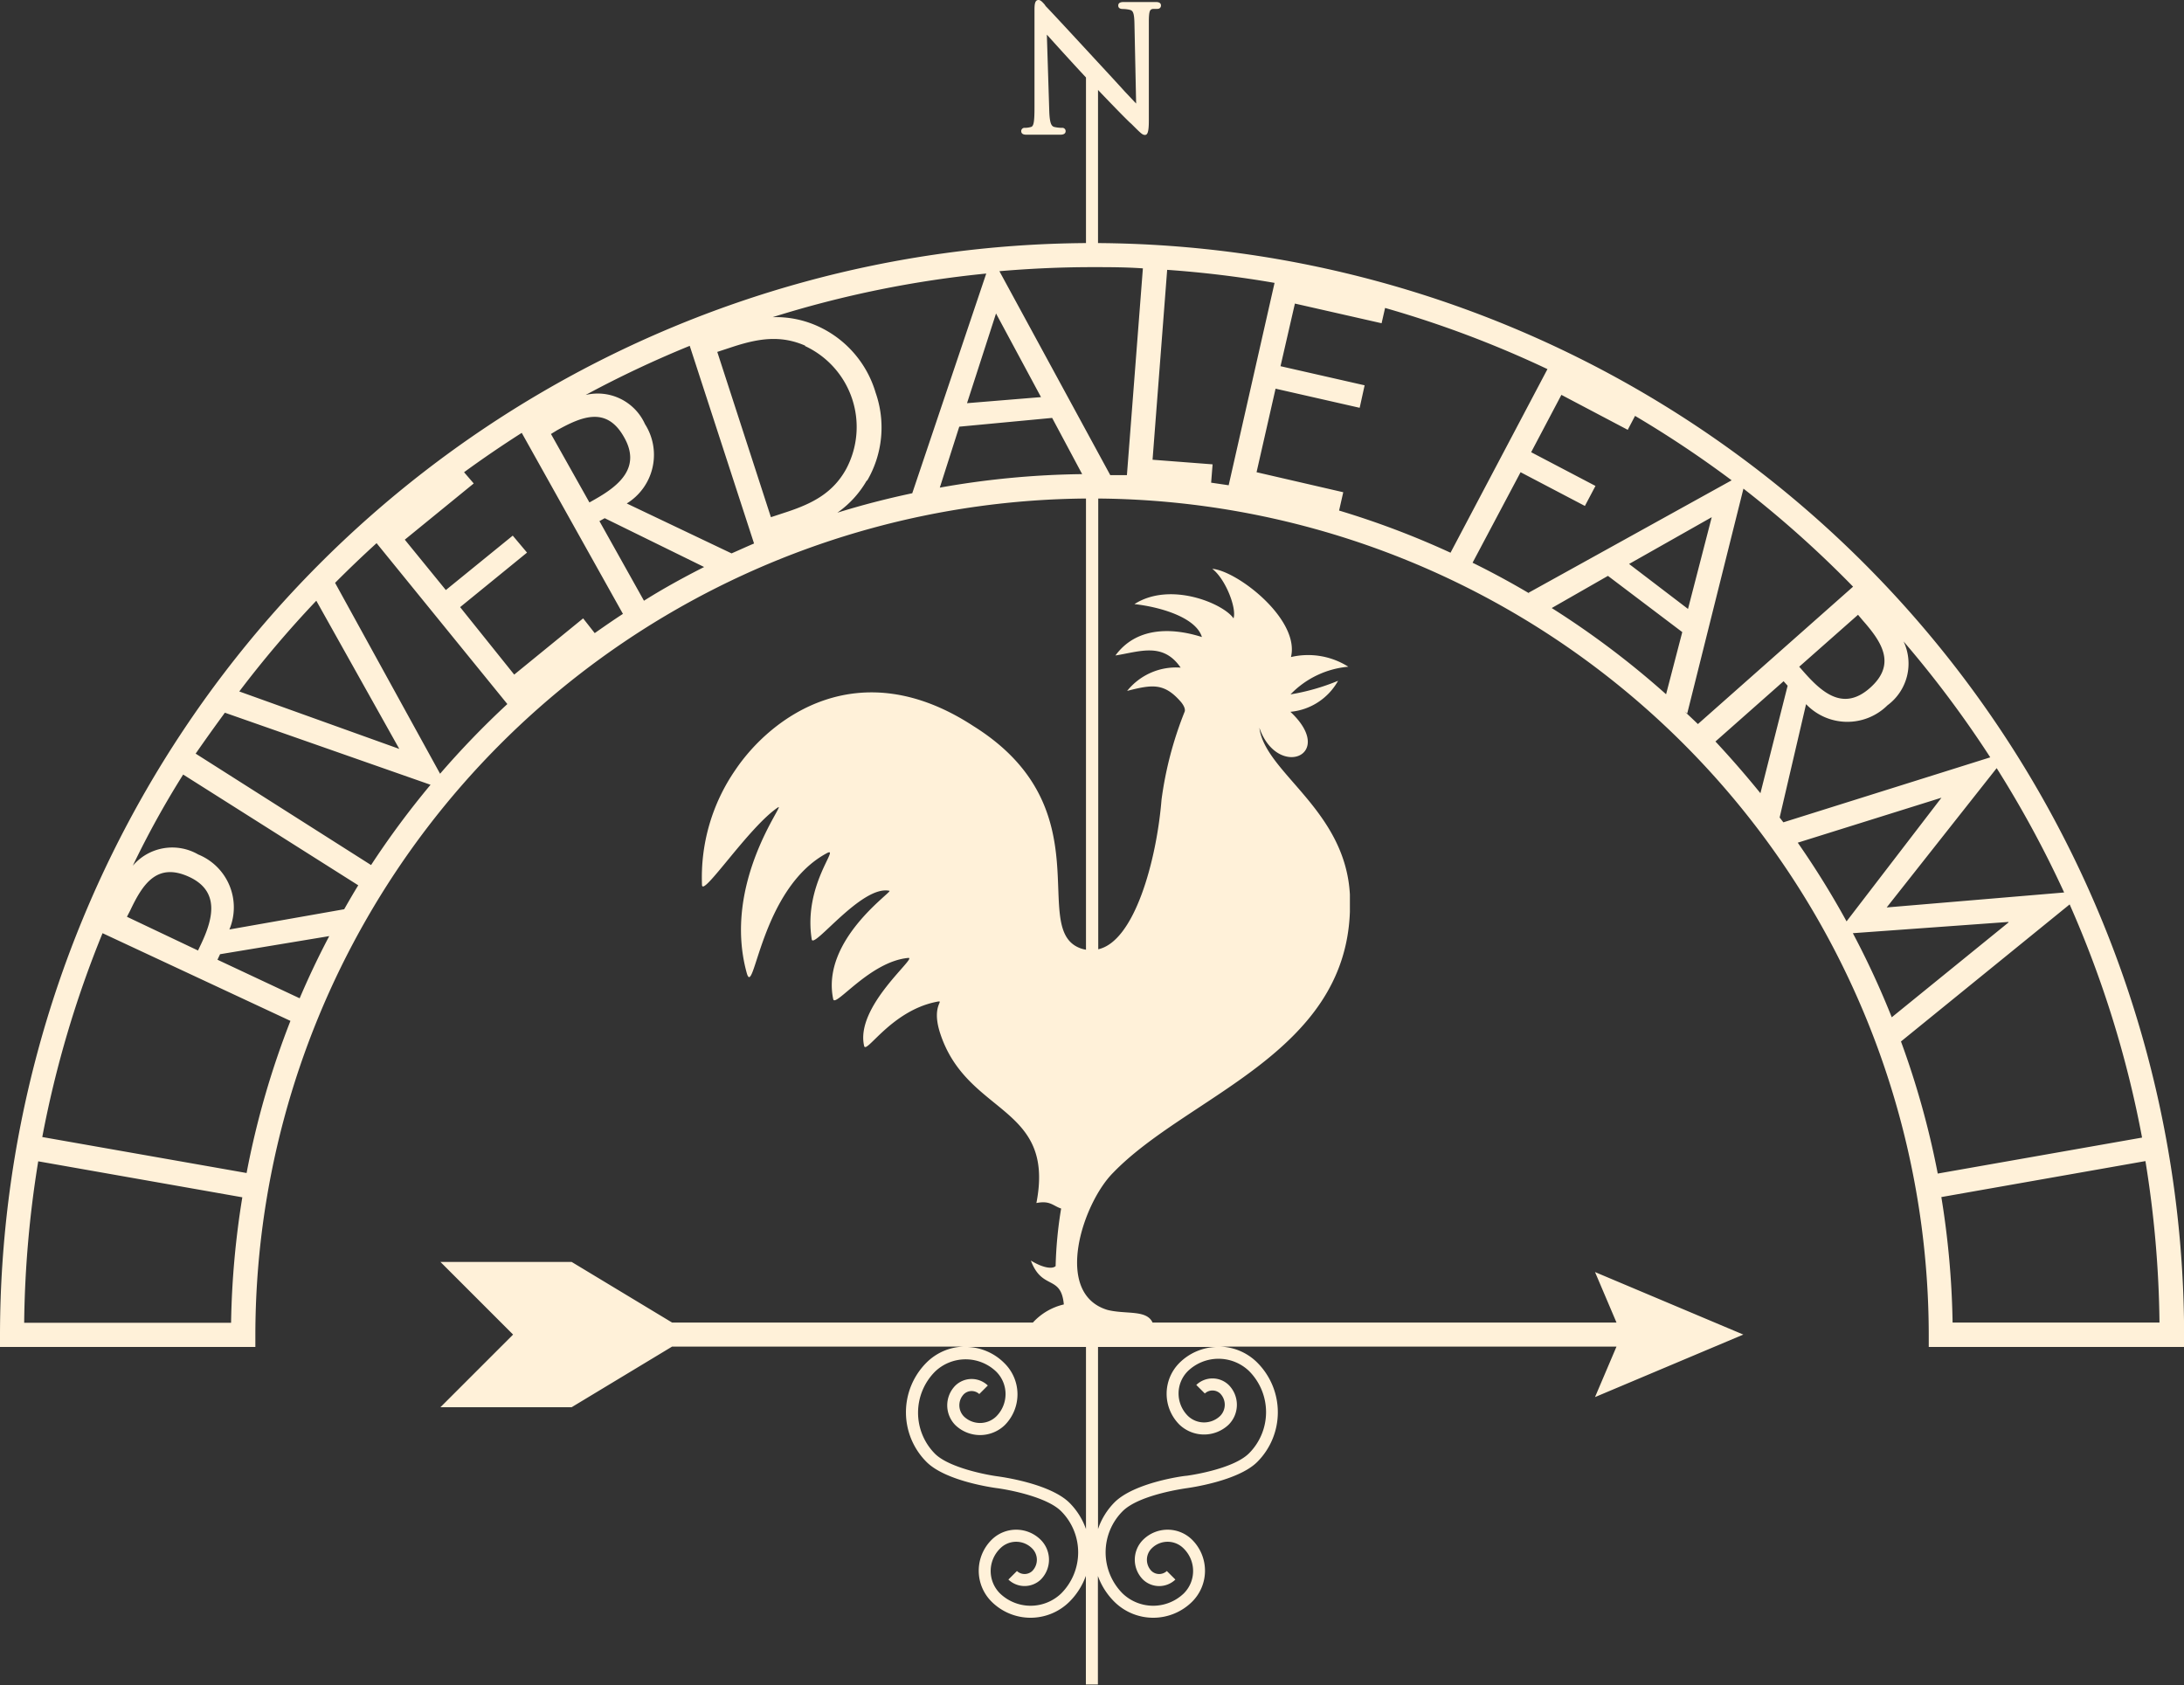 <svg xmlns="http://www.w3.org/2000/svg" viewBox="0 0 194.23 149.89"><rect x="0" y="0" width="194.23" height="149.89" fill="#333333" stroke="none"/><defs><style>.cls-1{fill:#fff1d9;}</style></defs><title>rd-footer-logo</title><g id="Layer_2" data-name="Layer 2"><g id="Layer_1-2" data-name="Layer 1"><path class="cls-1" d="M97.65,21.62V8c1.39,1.46,2.81,2.91,2.95,3,.89.89,1,1,1.23,1s.34-.29.34-1.27l0-8.78c0-1.08.13-1.11.37-1.16h.06l.31,0c.3,0,.34-.21.34-.3,0-.31-.35-.31-.47-.31-.41,0-.77,0-1,0h-.58c-.32,0-.79,0-1.25,0-.14,0-.5,0-.5.31,0,.07,0,.31.41.31a2.86,2.86,0,0,1,.6.07c.28.07.41.21.43,1.23l.15,7.11-1-1.06c-.67-.74-1.5-1.64-2.28-2.48C95.49,3.21,93.26.8,93,.55L92.9.4c-.22-.25-.37-.4-.54-.4C92,0,92,.48,92,1c0,1.38,0,1.67,0,2.17s0,1.37,0,4.22V9.57c0,1.26-.07,1.65-.3,1.72a2,2,0,0,1-.56.08.29.29,0,0,0-.32.29c0,.21.15.32.44.32.47,0,.92,0,1.2,0h.46c.28,0,.76,0,1.38,0,.39,0,.47-.17.47-.32a.29.29,0,0,0-.32-.29,3.11,3.11,0,0,1-.7-.08c-.26-.08-.41-.35-.44-1.55L93.1,3.08c.72.8,2.09,2.32,3.48,3.81V21.62A97.22,97.22,0,0,0,0,118.73v1.07H22.71v-1.07A74.48,74.48,0,0,1,96.58,44.34V84.47a2.83,2.83,0,0,1-.5-.13c-4.63-1.71,2.2-12.44-9.51-19.76-10.18-6.65-18-.84-21.2,3.94a16.82,16.82,0,0,0-2.94,10.17c0,1.22,4.16-5.14,6.76-6.88.77-.52-5,6.69-2.78,14.73.66,2.38,1.21-7.47,7.11-10.65,1.27-.68-2.11,2.79-1.33,7.66.15.91,4.45-4.86,6.91-4.32.33.07-6.11,4.36-5,9.64.17.79,3.26-3.36,6.68-3.67.85-.08-4.75,4.3-3.93,7.83.18.76,2.38-3.08,6.36-3.91,1-.2-.47.11.4,2.78C86,99.23,93.88,98.24,92.17,107c1.22-.24,1.46.24,2.2.49a36.39,36.39,0,0,0-.49,5.12c-.24.24-1,.24-2.2-.49,1,2.68,2.68,1.22,2.93,3.9a5.37,5.37,0,0,0-2.75,1.61H59.77l-8.93-5.39H39.17l6.46,6.46-6.46,6.46H50.84l8.93-5.39H85.72a4.87,4.87,0,0,0-3.32,1.42,6.25,6.25,0,0,0,0,8.84c1.72,1.72,6,2.29,6.19,2.32,1.18.15,4.52.8,5.78,2.06a5.18,5.18,0,0,1,0,7.32,3.93,3.93,0,0,1-5.43,0,2.81,2.81,0,0,1,0-4,2,2,0,0,1,2.86,0,1.42,1.42,0,0,1,0,2,1,1,0,0,1-1.36,0l-.76.76a2.09,2.09,0,0,0,2.88,0,2.5,2.5,0,0,0,0-3.53,3.1,3.1,0,0,0-4.38,0,3.88,3.88,0,0,0,0,5.49,4.91,4.91,0,0,0,6.94,0,6.22,6.22,0,0,0,1.45-2.29v9.66h1.07v-9.65a6.22,6.22,0,0,0,1.45,2.28,4.91,4.91,0,0,0,6.94,0,3.89,3.89,0,0,0,0-5.49,3.1,3.1,0,0,0-4.38,0,2.5,2.5,0,0,0,0,3.53,2.08,2.08,0,0,0,2.88,0l-.76-.76a1,1,0,0,1-1.36,0,1.42,1.42,0,0,1,0-2,2,2,0,0,1,2.86,0,2.81,2.81,0,0,1,0,4,3.93,3.93,0,0,1-5.43,0,5.18,5.18,0,0,1,0-7.32c1.51-1.51,5.73-2.05,5.78-2.06s4.47-.6,6.19-2.32a6.25,6.25,0,0,0,0-8.84,4.87,4.87,0,0,0-3.32-1.42h35.27l-1.91,4.49,13.19-5.56-13.19-5.56,1.91,4.49H102.5c-.53-1.16-2.34-.71-4-1.12-4.88-1.46-2.2-9.51.49-12.2,6.59-6.83,20.61-10.55,21.06-23.21l0-1.54C119.64,72,112.5,68.73,112,64.73c1.6,4.61,6.9,2.46,2.76-1.42A5.42,5.42,0,0,0,119,60.55a19.11,19.11,0,0,1-4.23,1.21,8.13,8.13,0,0,1,5.14-2.46,6.67,6.67,0,0,0-5.1-.86c.81-3.33-4.73-7.65-7-7.85C109,51.5,110,54.11,109.7,55c-.87-1.3-5.6-3.32-8.81-1.27,2.47.28,5.49,1.24,6,2.93-2.79-.89-5.87-.85-7.69,1.64,2.16-.34,4.23-1.21,5.8,1.08a5.58,5.58,0,0,0-4.76,2.07c2.23-.57,3.3-.74,4.8,1,.47.58.31.86.31.86a32.55,32.55,0,0,0-2.05,7.8c-.44,5.44-2.41,12.61-5.63,13.32V44.34a74.48,74.48,0,0,1,73.86,74.39v1.07h22.71v-1.07A97.22,97.22,0,0,0,97.65,21.62ZM95.13,133.68c-1.77-1.77-6.22-2.34-6.4-2.37-1.14-.15-4.35-.8-5.57-2a5.18,5.18,0,0,1,0-7.32,3.93,3.93,0,0,1,5.43,0,2.81,2.81,0,0,1,0,4,2.07,2.07,0,0,1-2.86,0,1.42,1.42,0,0,1,0-2,1,1,0,0,1,1.36,0l.76-.76a2.08,2.08,0,0,0-2.88,0,2.5,2.5,0,0,0,0,3.53,3.17,3.17,0,0,0,4.38,0,3.88,3.88,0,0,0,0-5.49A4.87,4.87,0,0,0,86,119.8H96.58V136A6.22,6.22,0,0,0,95.13,133.68Zm14.14-10.5a2.08,2.08,0,0,0-2.88,0l.76.76a1,1,0,0,1,1.36,0,1.42,1.42,0,0,1,0,2,2.07,2.07,0,0,1-2.86,0,2.81,2.81,0,0,1,0-4,3.93,3.93,0,0,1,5.43,0,5.18,5.18,0,0,1,0,7.32c-1.46,1.46-5.53,2-5.57,2-.19,0-4.63.59-6.4,2.37A6.22,6.22,0,0,0,97.65,136V119.8h10.56a4.87,4.87,0,0,0-3.32,1.42,3.88,3.88,0,0,0,0,5.49,3.17,3.17,0,0,0,4.38,0A2.5,2.5,0,0,0,109.27,123.18Zm49-50.47,2.35-10.08a5.07,5.07,0,0,0,7.24.1,4.61,4.61,0,0,0,1.43-5.68A95.53,95.53,0,0,1,177,67.36l-18.4,5.78Zm-1.71-2.16q-1.93-2.38-4-4.6l6.06-5.36.36.4Zm9.1-15.37c1.72,1.95,3,3.91.65,6s-4.24.45-5.86-1.38l-.44-.5,5.23-4.62Zm7,15.77,0,0-8.44,11a76.7,76.7,0,0,0-4.34-7Zm-4.87,9.76,9.78-12.39a94.86,94.86,0,0,1,6,11.06Zm10.84,1.33-10.39,8.44A76.17,76.17,0,0,0,164.78,83l13.83-1ZM164.8,52.18,151,64.4c-.39-.38-.79-.75-1.18-1.12l.23.18,5-20A95.76,95.76,0,0,1,164.8,52.18ZM51.86,55l-6.13,5L40.92,54l5.95-4.85L45.6,47.64l-5.95,4.84L36,48l6.13-5L41.27,42q2.51-1.83,5.13-3.5l9,16.1c-.85.55-1.68,1.13-2.51,1.71ZM49.52,38.28c2.27-1.27,4.46-2.15,6,.64C57,41.55,55.1,43.16,53,44.36l-.58.33L49,38.6Zm3.79,8.07.47-.26,8.84,4.34c-1.83.93-3.62,1.91-5.35,3Zm2.43-1.57a5.08,5.08,0,0,0,1.62-7.06,4.61,4.61,0,0,0-5.28-2.59,94.62,94.62,0,0,1,9.26-4.37l5.72,17.58c-.66.28-1.31.58-2,.88Zm15.86-14a7.94,7.94,0,0,1,3.66,10.92c-1.17,2.14-3,3.07-5.21,3.81l-1.49.49L63.79,31.3l1.49-.49C67.47,30.11,69.42,29.79,71.6,30.74Zm5.5,12a9.37,9.37,0,0,0,.77-7.86,9.41,9.41,0,0,0-5.35-6,9,9,0,0,0-3.81-.71,94.29,94.29,0,0,1,19-3.88L81.13,43.87c-2.26.48-4.48,1.05-6.66,1.73A8.9,8.9,0,0,0,77.1,42.71Zm11.48-14.9,4,7.44L86,35.86ZM85.31,37.95l8.26-.78,2.67,5a76.61,76.61,0,0,0-12.66,1.2Zm3.57-13.83c2.71-.23,5.46-.36,8.23-.36,1.52,0,3,0,4.53.11l-1.42,18.39-1.48,0h0ZM102.5,40.89,103.8,24a94.78,94.78,0,0,1,9.55,1.16l-4.08,18-1.56-.23.13-1.63ZM111.75,42l1.69-7.43,7.48,1.7.44-2-7.48-1.7L115.16,27l7.71,1.75.31-1.36a94.28,94.28,0,0,1,14.44,5.44L129,49.16a76,76,0,0,0-9.91-3.75l.37-1.63Zm23.48,0,5.72,3,.94-1.78-5.72-3,2.69-5.1,5.9,3.11.65-1.24A95.31,95.31,0,0,1,154,42.72l-18.06,10,.1.08q-2.48-1.47-5.08-2.75Zm17,4-2.11,8.16-5.24-4ZM143,51.22l6.61,5-1.44,5.53A77,77,0,0,0,138,54.08ZM11.57,81c1.11-2.35,2.38-4.34,5.27-3,2.73,1.28,2.1,3.72,1.06,5.93l-.29.61-6.32-3Zm14.26,9.8a75.86,75.86,0,0,0-3.9,13.53l-18.17-3.2A94.14,94.14,0,0,1,9.12,83Zm-6.49-5.44.23-.49,9.71-1.61c-.95,1.8-1.83,3.65-2.63,5.53Zm1.06-2.69A5.08,5.08,0,0,0,17.63,76a4.61,4.61,0,0,0-5.82,1q2-4.17,4.48-8.11l15.57,9.85c-.43.7-.84,1.41-1.25,2.13Zm-3-15.64Q18.67,65.2,20,63.39L38.29,69.8A77,77,0,0,0,33,76.94Zm3.88-5.53a95.74,95.74,0,0,1,6.85-8.07l7.38,13.18ZM2.15,117.65A95.17,95.17,0,0,1,3.4,103.29l18.15,3.2a76.68,76.68,0,0,0-1,11.16Zm37-48.81-9.35-17q1.8-1.81,3.69-3.53L45.12,62.62A77.2,77.2,0,0,0,39.12,68.84ZM169.06,92.63l15-12.19a94.16,94.16,0,0,1,6.44,20.74l-18.17,3.2A75.87,75.87,0,0,0,169.06,92.63Zm4.59,25a76.67,76.67,0,0,0-1-11.16l18.15-3.2a95.17,95.17,0,0,1,1.25,14.36Z"/></g></g></svg>